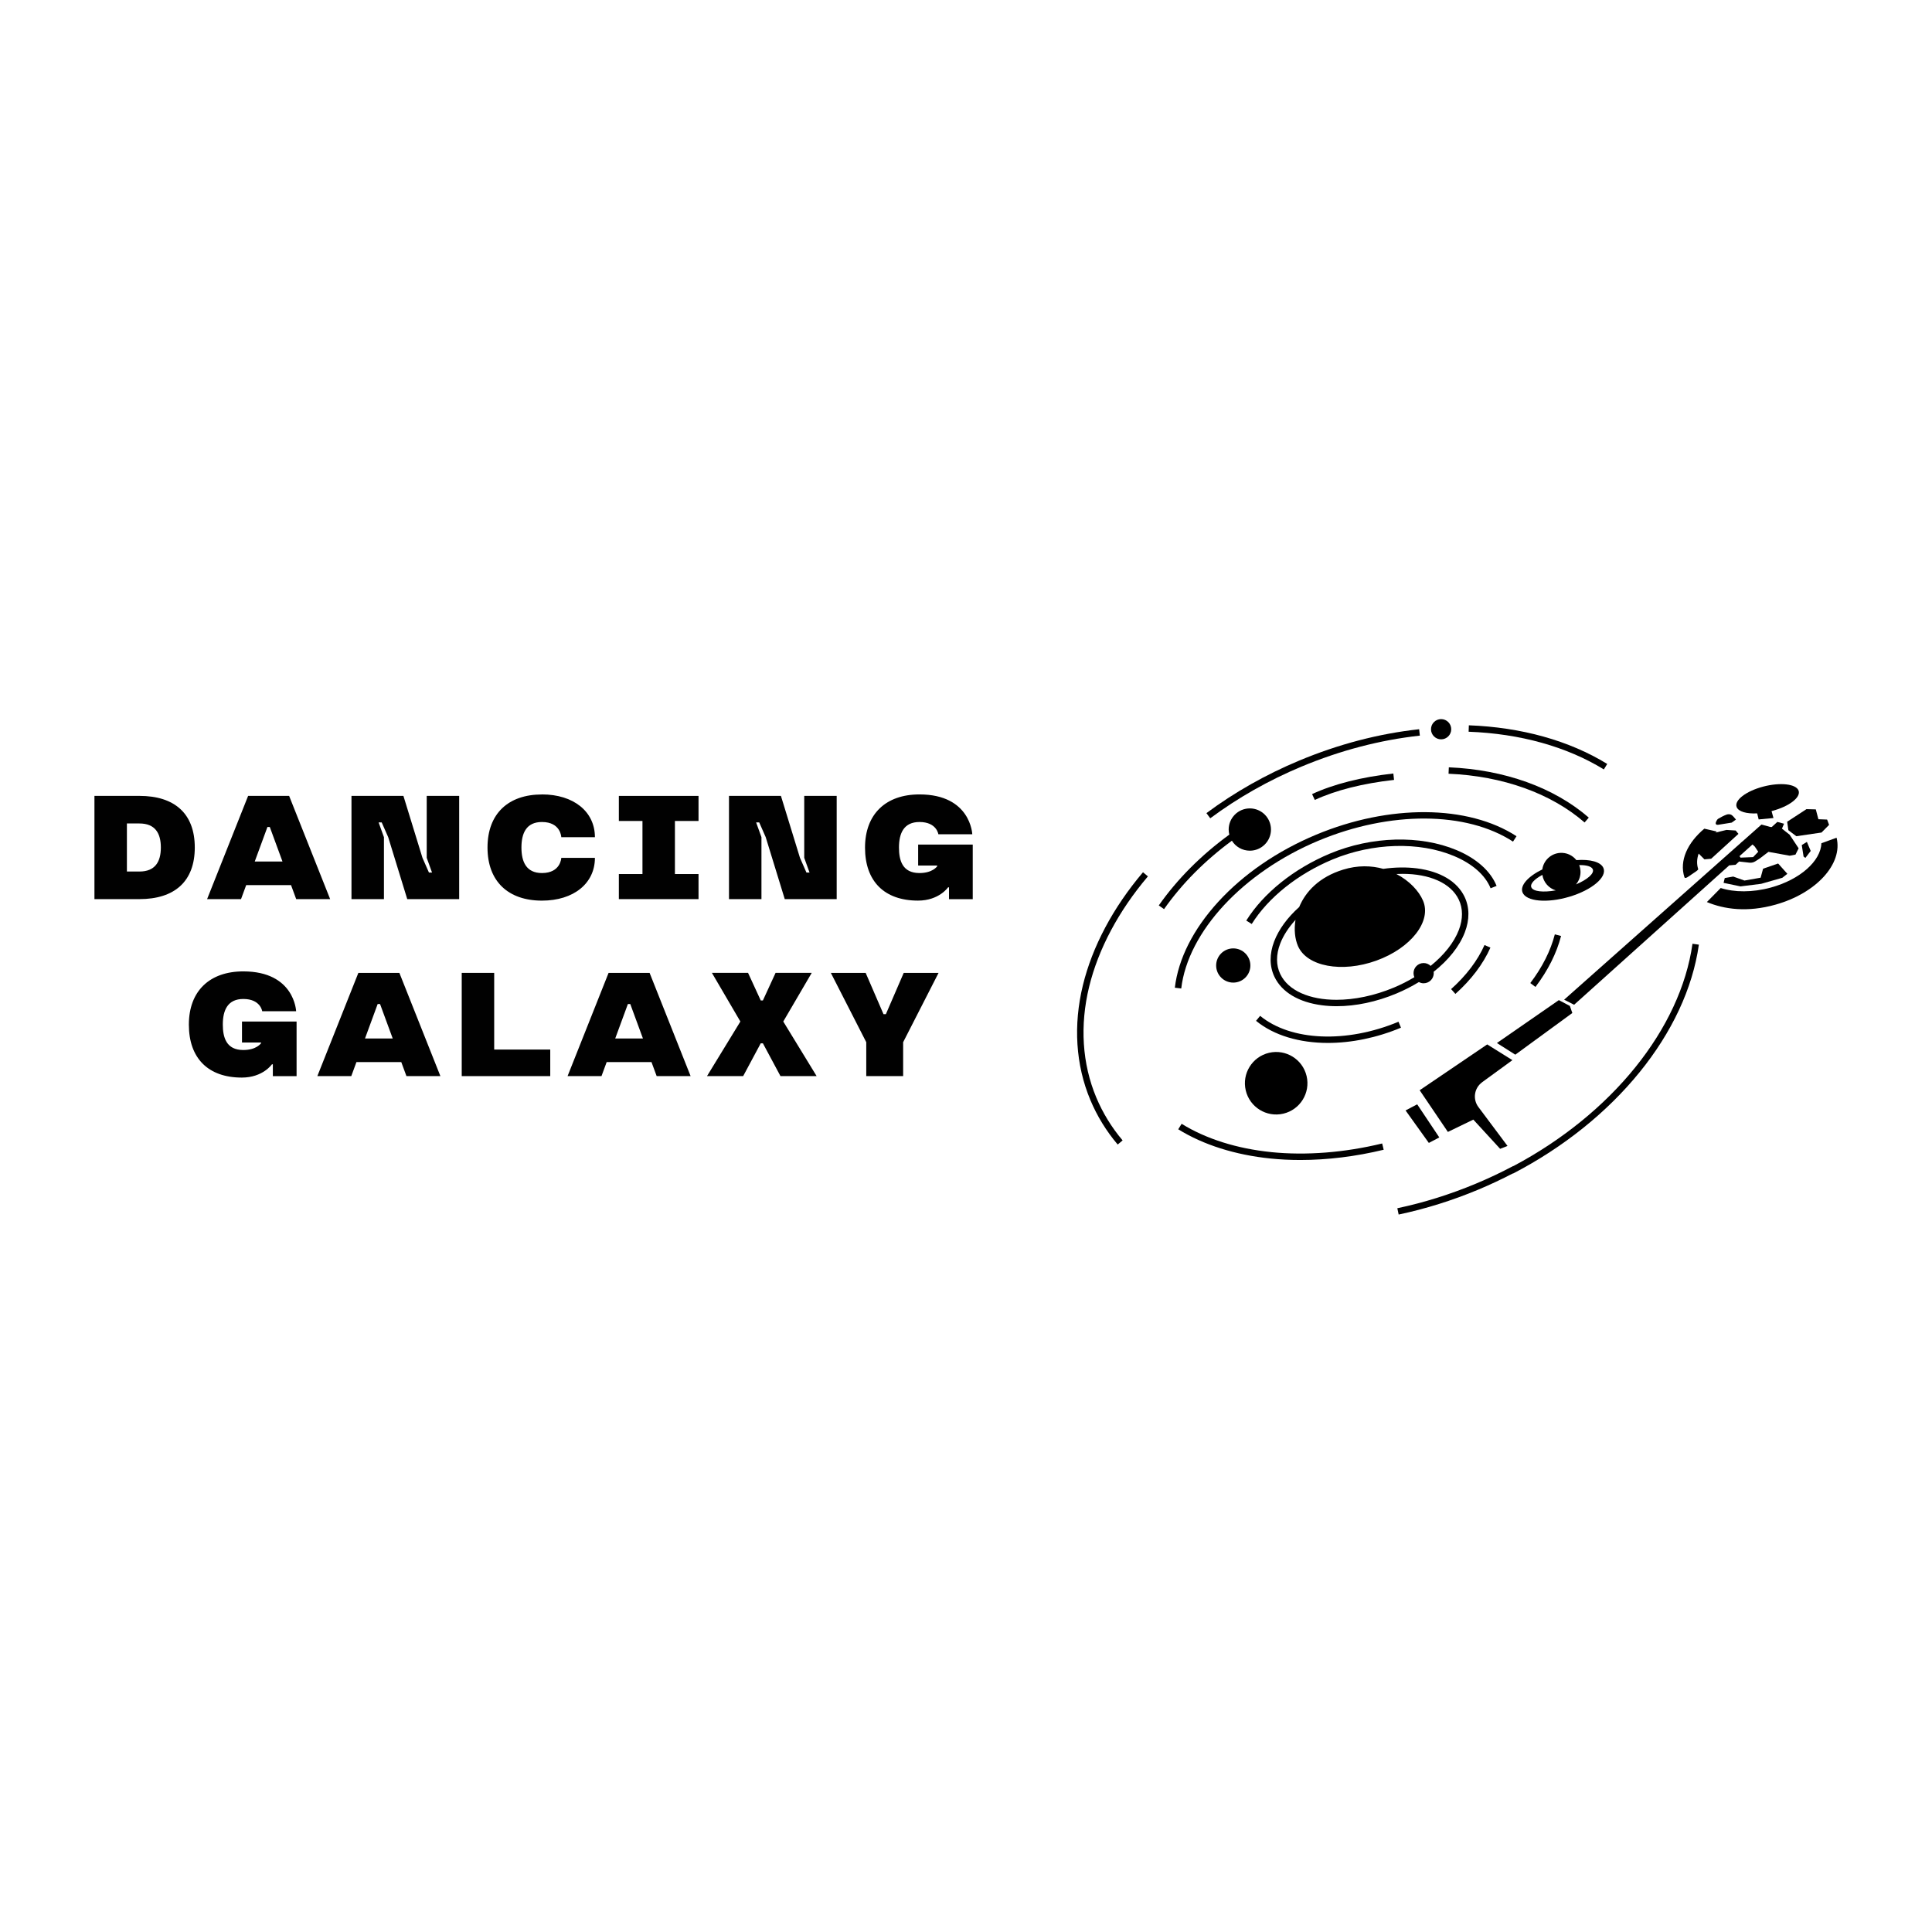 <?xml version="1.0" encoding="UTF-8"?> <svg xmlns="http://www.w3.org/2000/svg" width="1166" height="1166" viewBox="0 0 1166 1166" fill="none"><g clip-path="url(#clip0_3314_144)"><path d="M958.873 493.451C937.968 475.281 907.967 464.5 874.395 463.089L874.229 466.964C906.915 468.334 936.071 478.782 956.325 496.371L958.873 493.437V493.451Z" fill="black"></path><path d="M969.989 461.055C947.077 446.967 918.198 438.913 886.481 437.736L886.342 441.611C917.395 442.76 945.624 450.634 967.954 464.362L969.989 461.055Z" fill="black"></path><path d="M767.184 695.317C746.501 693.228 727.811 687.318 713.136 678.24L711.087 681.548C726.261 690.944 745.532 697.033 766.797 699.192C772.625 699.787 778.62 700.078 784.739 700.078C801.048 700.078 818.159 697.988 835.077 693.892L834.163 690.114C811.334 695.649 788.172 697.448 767.198 695.331L767.184 695.317Z" fill="black"></path><path d="M845.516 620.228L844.02 616.643C812.635 629.749 779.077 628.323 760.512 613.087L758.047 616.09C768.832 624.933 784.268 629.43 801.422 629.43C815.529 629.43 830.771 626.386 845.516 620.228Z" fill="black"></path><path d="M903.218 534.663C899.66 525.765 891.077 518.084 879.046 513.047C857.075 503.844 827.795 504.647 802.626 515.164C780.973 524.215 762.574 538.939 752.149 555.587L755.444 557.649C765.454 541.665 783.202 527.495 804.121 518.748C828.362 508.618 856.508 507.802 877.537 516.631C888.599 521.267 896.435 528.186 899.605 536.102L903.218 534.663Z" fill="black"></path><path d="M875.765 596.937L878.354 599.843C887.824 591.415 895.133 581.77 899.494 571.916L895.936 570.339C891.797 579.68 884.819 588.883 875.765 596.937Z" fill="black"></path><path d="M793.503 482.781C806.087 476.941 822.617 472.762 841.335 470.686L840.906 466.825C821.787 468.943 804.827 473.233 791.869 479.252L793.503 482.781Z" fill="black"></path><path d="M743.469 507.386C745.726 510.998 749.727 513.406 754.296 513.406C761.342 513.406 767.06 507.691 767.06 500.647C767.06 493.603 761.342 487.888 754.296 487.888C747.249 487.888 741.531 493.603 741.531 500.647C741.531 501.699 741.67 502.723 741.919 503.705C724.89 516.133 710.575 530.483 699.348 546.439L702.518 548.681C713.344 533.306 727.105 519.44 743.469 507.386Z" fill="black"></path><path d="M926.671 595.65C934.244 585.645 939.449 575.294 942.135 564.873L938.369 563.904C935.822 573.813 930.838 583.708 923.57 593.298L926.671 595.637V595.65Z" fill="black"></path><path d="M795.801 507.346C838.884 489.341 884.944 489.577 913.131 507.927L915.249 504.675C886.01 485.646 838.524 485.287 794.292 503.761C770.95 513.518 750.53 527.523 735.218 544.281C720.156 560.777 711.101 578.698 709.039 596.107L712.901 596.564C716.957 562.216 750.281 526.36 795.787 507.346H795.801Z" fill="black"></path><path d="M913.325 703.772L913.284 703.689C905.974 707.578 898.359 711.176 890.634 714.401C875.184 720.849 859.277 725.831 843.314 729.194L844.117 733C860.315 729.582 876.458 724.531 892.129 717.985C899.245 715.01 906.251 711.716 913.034 708.187L913.09 708.298C974.78 676.247 1017.78 623.286 1025.3 570.118L1021.45 569.578C1014.18 620.948 972.828 672.192 913.325 703.772Z" fill="black"></path><path d="M692.785 528.92L689.823 526.415C671.77 547.699 659.227 571.28 653.551 594.599C647.667 618.789 649.204 642.716 658.022 663.806C662.093 673.535 667.644 682.599 674.552 690.75L677.515 688.245C670.87 680.399 665.526 671.667 661.608 662.312C653.108 641.996 651.626 618.899 657.316 595.526C662.854 572.789 675.106 549.761 692.772 528.934L692.785 528.92Z" fill="black"></path><path d="M785.597 462.618C808.911 452.876 832.903 446.607 856.909 443.964L856.48 440.103C832.1 442.773 807.748 449.153 784.088 459.034C763.89 467.476 745.047 478.145 728.102 490.739L730.414 493.852C747.11 481.439 765.675 470.935 785.584 462.604L785.597 462.618Z" fill="black"></path><path d="M744.3 593.021C750.004 593.021 754.628 588.399 754.628 582.698C754.628 576.996 750.004 572.374 744.3 572.374C738.596 572.374 733.972 576.996 733.972 582.698C733.972 588.399 738.596 593.021 744.3 593.021Z" fill="black"></path><path d="M774.53 672.113C784.673 669.72 790.955 659.561 788.561 649.423C786.167 639.284 776.004 633.005 765.861 635.398C755.718 637.791 749.437 647.95 751.831 658.088C754.225 668.227 764.388 674.506 774.53 672.113Z" fill="black"></path><path d="M869.743 446.206C873.115 446.206 875.848 443.473 875.848 440.103C875.848 436.732 873.115 434 869.743 434C866.371 434 863.638 436.732 863.638 440.103C863.638 443.473 866.371 446.206 869.743 446.206Z" fill="black"></path><path d="M859.194 593.423C862.572 593.423 865.299 590.697 865.299 587.32C865.299 587.043 865.257 586.78 865.216 586.517C874.187 579.432 880.805 571.184 884.072 562.632C886.993 554.993 886.924 547.603 883.906 541.265C879.476 531.993 869.272 525.89 855.165 524.077C848.755 523.26 841.875 523.371 834.828 524.368C827.67 522.361 819.405 522.126 810.614 524.838C796.119 529.294 787.909 538.165 784.088 547.409C777.014 553.747 771.781 560.846 768.984 568.153C766.063 575.792 766.132 583.182 769.15 589.52C773.581 598.792 783.784 604.895 797.891 606.708C800.757 607.082 803.72 607.262 806.752 607.262C818.27 607.262 830.758 604.632 842.761 599.609C847.578 597.588 852.119 595.263 856.328 592.689C857.186 593.146 858.155 593.437 859.194 593.437V593.423ZM841.252 596.011C829.345 600.993 817.287 603.401 806.572 603.401C790.526 603.401 777.499 598.003 772.653 587.846C770.092 582.49 770.078 576.152 772.612 569.537C774.481 564.638 777.665 559.767 781.86 555.159C780.877 561.096 781.541 566.714 783.327 570.893C788.643 583.321 809.853 587.278 830.702 579.736C851.552 572.194 864.15 556.003 858.834 543.576C856.314 537.68 850.569 531.536 842.747 527.481C844.007 527.412 845.266 527.384 846.485 527.384C862.53 527.384 875.558 532.781 880.403 542.939C882.964 548.295 882.978 554.633 880.445 561.248C877.551 568.831 871.529 576.374 863.416 582.933C862.323 581.881 860.827 581.217 859.194 581.217C855.816 581.217 853.088 583.943 853.088 587.32C853.088 588.192 853.268 589.008 853.601 589.756C849.738 592.081 845.612 594.184 841.265 596.011H841.252Z" fill="black"></path><path d="M868.635 686.447L855.303 666.478L848.284 670.172L862.336 689.782L868.635 686.447Z" fill="black"></path><path d="M894.483 653.15L912.771 639.823L897.556 630.33L856.799 657.98L873.827 683.139L889.181 675.707L905.365 693.338L909.809 691.594L892.212 668.068C888.696 663.322 889.721 656.638 894.497 653.164L894.483 653.15Z" fill="black"></path><path d="M948.933 611.371L947.451 607.109L940.792 603.594L903.413 629.486L914.516 636.516L948.933 611.371Z" fill="black"></path><path d="M1037.15 497.742C1039.65 497.368 1042.15 496.939 1045.14 496.455C1045.76 496.012 1046.71 495.306 1047.68 494.614C1046.78 493.645 1046.02 492.455 1044.94 491.791C1044.22 491.334 1042.94 491.307 1042.09 491.611C1040.32 492.248 1038.64 493.161 1037.01 494.116C1036.44 494.448 1036.04 495.168 1035.75 495.804C1035.15 497.133 1035.46 498.004 1037.13 497.755L1037.15 497.742Z" fill="black"></path><path d="M1060.49 490.877L1061.39 494.544L1070.32 493.7L1069.16 489.507C1069.27 489.479 1069.36 489.466 1069.47 489.438C1079.8 486.712 1086.96 481.218 1085.48 477.163C1084 473.108 1074.42 472.015 1064.09 474.741C1053.76 477.467 1046.6 482.961 1048.09 487.016C1049.12 489.839 1054.08 491.223 1060.48 490.891L1060.49 490.877Z" fill="black"></path><path d="M1083.61 515.773L1085.51 511.967L1080.07 503.761L1075.44 500.108L1076.7 497.132L1072.66 496.039L1069.31 499.097H1068.46L1063.06 497.644L1051.98 507.484L1050.63 508.605L1050.66 508.646L943.99 603.331L950.012 606.389L1043.74 522.153V522.25L1047.45 521.918L1049.59 519.939L1055.84 520.644C1057.08 520.783 1058.33 520.492 1059.38 519.814L1062.03 518.112C1062.15 518.029 1062.28 517.946 1062.4 517.849L1067.29 514.112L1080.12 516.437L1083.58 515.773H1083.61ZM1058.04 517.282L1050.43 517.6L1049.84 516.686L1057.67 509.656L1059.05 510.93L1061.14 514.043L1058.04 517.282Z" fill="black"></path><path d="M1062.57 529.709L1052.81 531.425L1046.04 529.017L1040.93 529.916L1040.21 532.822L1050.41 534.954L1062.9 533.404L1075.65 529.764L1078.7 527.356L1073.14 521.143L1064.06 524.27L1062.57 529.709Z" fill="black"></path><path d="M1088.5 516.95L1089.58 517.766L1092.8 513.559L1090.49 508.093L1087.4 510.016L1088.5 516.95Z" fill="black"></path><path d="M1079.32 501.049L1084.12 504.675L1099.32 502.447L1103.89 497.824L1102.7 494.628L1097.44 494.42L1095.88 488.483L1090.24 488.331L1078.6 495.929L1079.32 501.049Z" fill="black"></path><path d="M1021.2 527.522C1023.12 526.179 1025.1 525.128 1024.88 524.45C1023.9 521.433 1024.07 518.278 1025.17 515.15L1028.66 518.637L1032.73 518.264L1049.18 503.262L1047.52 501.228L1041.97 500.868L1035.28 502.501C1035.57 502.28 1035.85 502.059 1036.14 501.837L1028.59 500.121C1018.39 508.646 1013.41 519.523 1016.58 529.418C1016.98 530.691 1019.1 528.989 1021.2 527.522Z" fill="black"></path><path d="M1108.42 505.574L1099.23 508.923C1098.94 519.524 1086.48 530.83 1068.67 535.673C1057.57 538.69 1046.7 538.566 1038.48 535.936L1030.13 544.406C1040.65 548.779 1054.51 550.772 1071.62 545.956C1096.17 539.05 1112.31 521.35 1108.42 505.588V505.574Z" fill="black"></path><path d="M947.285 541.168C960.769 537.113 969.921 529.405 967.733 523.938C966.224 520.174 959.703 518.458 951.369 519.095C949.085 516.216 945.458 514.459 941.498 514.736C935.919 515.123 931.544 519.385 930.81 524.713C922.255 528.893 917.201 534.414 918.89 538.621C921.078 544.074 933.787 545.222 947.271 541.168H947.285ZM961.254 524.575C962.361 527.121 958.056 530.83 951.12 533.778C953.003 531.563 954.055 528.63 953.847 525.502C953.764 524.298 953.501 523.163 953.086 522.098C957.391 522.029 960.492 522.859 961.254 524.589V524.575ZM930.852 528.021C931.53 532.518 934.756 536.103 938.937 537.362C931.406 538.69 925.314 538.082 924.207 535.549C923.293 533.459 926.02 530.595 930.852 528.007V528.021Z" fill="black"></path><path d="M117.555 511.483C117.555 531.951 105.358 542.634 84.162 542.634H57V480.332H84.162C105.358 480.332 117.555 491.016 117.555 511.483ZM76.59 525.986H84.162C93.604 525.986 97.079 520.105 97.079 511.483C97.079 502.862 93.604 496.98 84.162 496.98H76.59V526V525.986Z" fill="#010101"></path><path d="M199.236 542.634H178.76L175.646 534.179H148.58L145.465 542.634H124.989L149.743 480.332H174.496L199.25 542.634H199.236ZM162.826 499.111H161.4L153.744 519.939H170.482L162.826 499.111Z" fill="#010101"></path><path d="M234.29 505.256L230.372 496.357H228.503L231.715 505.256V542.634H212.125V480.332H243.469L254.96 517.71L258.878 526.609H260.747L257.535 517.71V480.332H277.124V542.634H245.781L234.29 505.256Z" fill="#010101"></path><path d="M327.075 479.446C346.221 479.446 359.041 489.853 359.041 505.256H338.745C338.745 505.256 338.482 496.094 327.075 496.094C317.633 496.094 314.698 502.861 314.698 511.497C314.698 520.132 317.633 526.899 327.075 526.899C338.469 526.899 338.745 517.738 338.745 517.738H359.041C359.041 533.141 346.221 543.547 327.075 543.547C306.779 543.547 294.222 531.978 294.222 511.511C294.222 491.043 306.779 479.474 327.075 479.474V479.446Z" fill="#010101"></path><path d="M421.575 495.471H407.33V527.508H421.575V542.634H373.494V527.508H387.74V495.471H373.494V480.346H421.575V495.471Z" fill="#010101"></path><path d="M462.126 505.256L458.208 496.357H456.339L459.551 505.256V542.634H439.961V480.332H471.304L482.795 517.71L486.713 526.609H488.582L485.37 517.71V480.332H504.96V542.634H473.616L462.126 505.256Z" fill="#010101"></path><path d="M572.728 535.521H572.188C572.188 535.521 566.761 543.534 554.024 543.534C533.728 543.534 522.058 531.867 522.058 511.58C522.058 491.292 534.614 479.446 554.91 479.446C585.894 479.446 586.793 503.484 586.793 503.484H566.318C566.318 503.484 565.335 496.094 554.924 496.094C545.482 496.094 542.547 502.861 542.547 511.497C542.547 519.247 544.596 526.899 554.924 526.899C562.94 526.899 565.612 522.803 565.612 522.803V522.36H554.121V509.725H587.07V542.662H572.742V535.535L572.728 535.521Z" fill="#010101"></path><path d="M164.653 642.329H164.113C164.113 642.329 158.686 650.341 145.949 650.341C125.654 650.341 113.983 638.689 113.983 618.387C113.983 598.086 126.54 586.254 146.835 586.254C177.819 586.254 178.719 610.292 178.719 610.292H158.243C158.243 610.292 157.26 602.902 146.849 602.902C137.407 602.902 134.472 609.669 134.472 618.304C134.472 626.054 136.521 633.707 146.849 633.707C154.865 633.707 157.537 629.611 157.537 629.611V629.168H146.046V616.533H178.996V649.469H164.667V642.356L164.653 642.329Z" fill="#010101"></path><path d="M265.772 649.455H245.296L242.181 641H215.116L212.001 649.455H191.525L216.279 587.153H241.032L265.786 649.455H265.772ZM229.361 605.933H227.935L220.28 626.76H237.017L229.361 605.933Z" fill="#010101"></path><path d="M332.086 649.455H278.661V587.153H298.251V633.43H332.086V649.455Z" fill="#010101"></path><path d="M416.786 649.455H396.31L393.195 641H366.129L363.014 649.455H342.539L367.292 587.153H392.046L416.799 649.455H416.786ZM380.375 605.933H378.949L371.293 626.76H388.031L380.375 605.933Z" fill="#010101"></path><path d="M459.093 603.788H460.422L468.078 587.14H489.897L472.716 616.505L492.846 649.442H471.027L460.436 629.68H459.107L448.516 649.442H426.698L446.827 616.505L429.647 587.14H451.465L459.121 603.788H459.093Z" fill="#010101"></path><path d="M545.426 587.153H566.442L545.066 628.988V649.455H522.805V628.988L501.429 587.153H522.445L533.216 612.077H534.642L545.413 587.153H545.426Z" fill="#010101"></path></g><defs><clipPath id="clip0_3314_144"><rect width="1052" height="299" fill="white" transform="translate(57 434)"></rect></clipPath></defs></svg> 